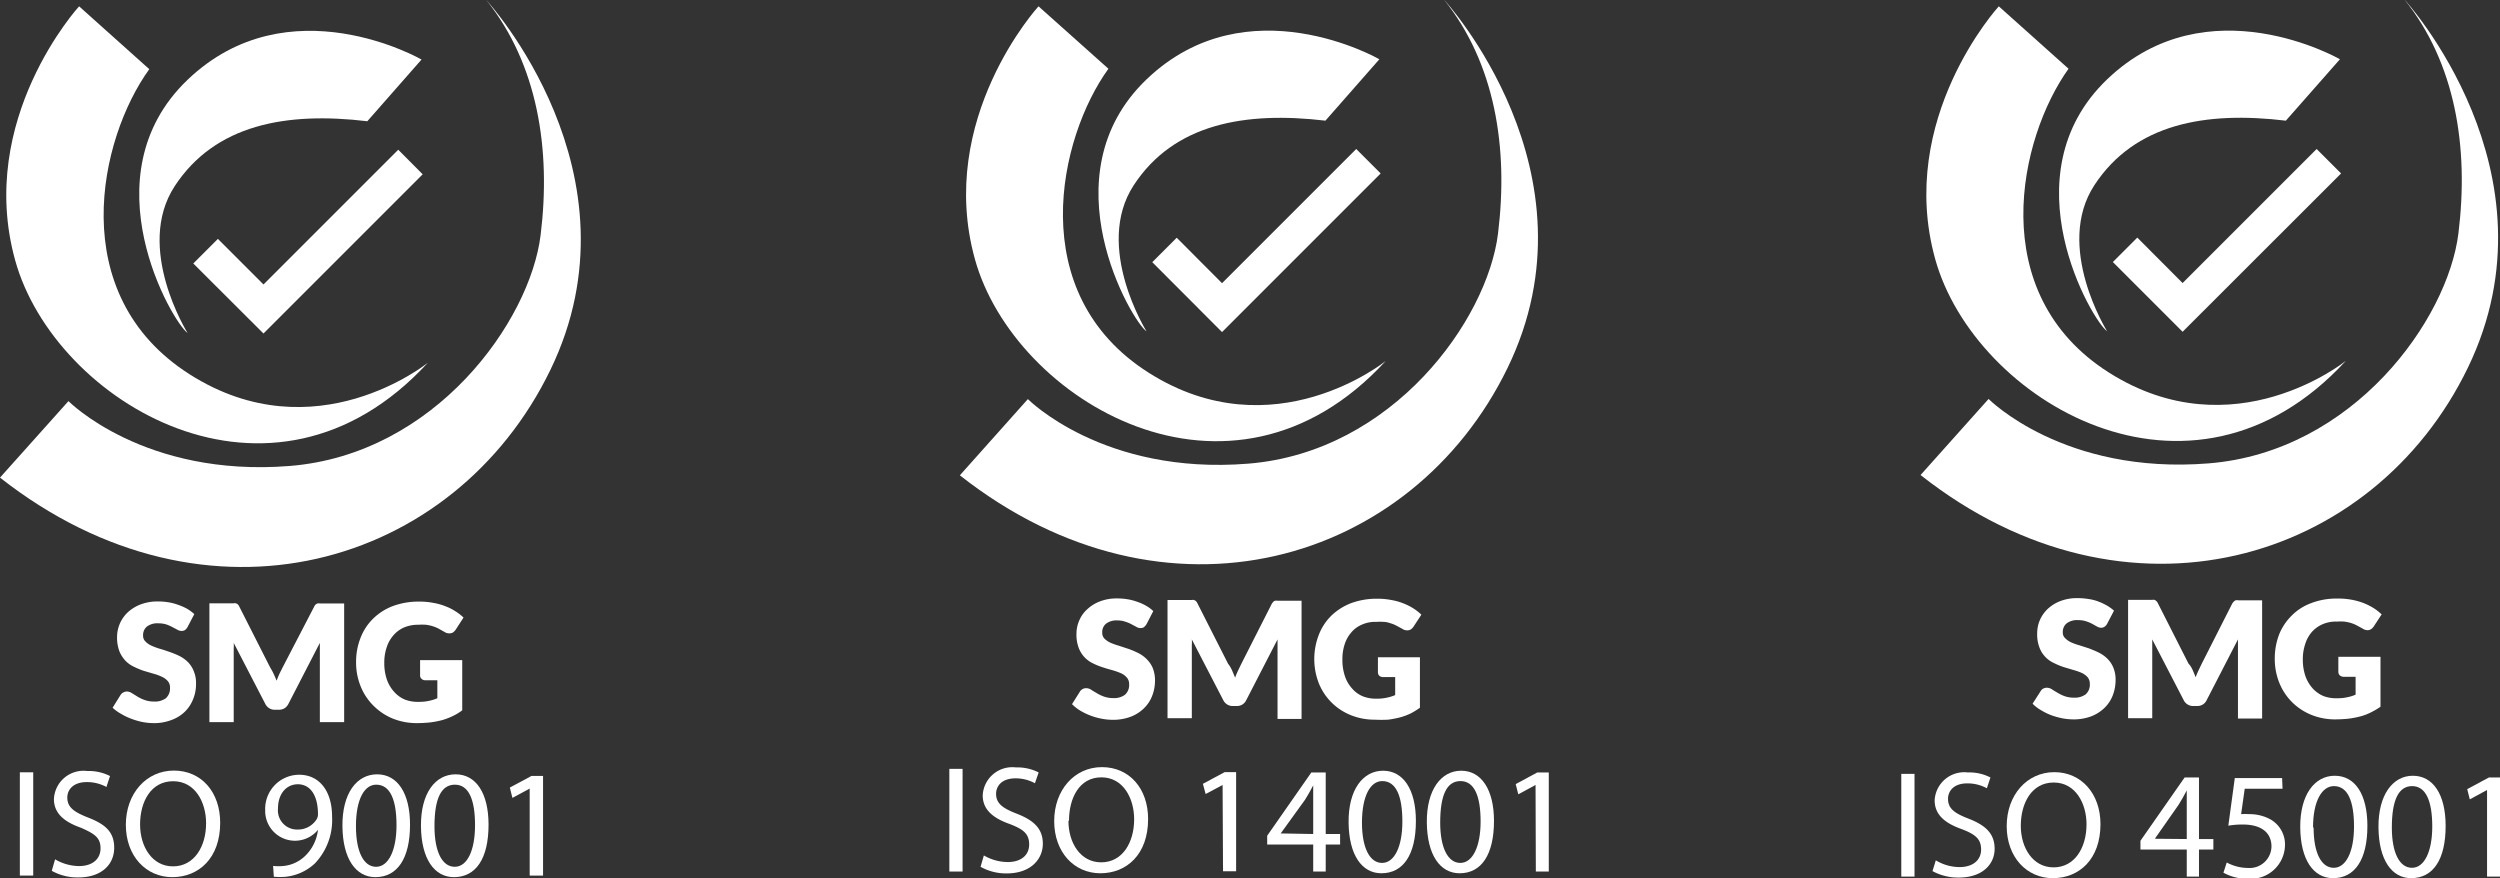 <svg id="Layer_1" data-name="Layer 1" xmlns="http://www.w3.org/2000/svg" viewBox="0 0 173.83 61.07"><rect x="0" y="0" width="173.83" height="61.07" fill="#333333" stroke="none"/><defs><style>.cls-1{fill:#fff;}</style></defs><title>ISO_9001_14001_18001</title><path class="cls-1" d="M344.48,227.93s-9.24-5.32-16.27,1.41-1,16.93,0,17.6c0,0-3.7-5.92-.89-10.21s7.77-5.18,13.39-4.51Z" transform="translate(-315.17 -223.79)"/><path class="cls-1" d="M325.55,228.6l-4.88-4.37s-7.18,7.84-4.44,17.68,17.82,18.93,28.69,7.1c0,0-7.83,6.36-16.56.81S322.07,233.4,325.55,228.6Z" transform="translate(-315.17 -223.79)"/><path class="cls-1" d="M315.17,257l4.76-5.32s5.25,5.32,15.38,4.51,16.71-10.06,17.45-16.05-.22-11.9-3.77-16.34c0,0,11.09,12.05,4.44,25.73S329.57,268.31,315.17,257Z" transform="translate(-315.17 -223.79)"/><path class="cls-1" d="M328.21,267.39a.63.63,0,0,1-.18.21.43.43,0,0,1-.24.06.55.55,0,0,1-.28-.08l-.34-.18a2.91,2.91,0,0,0-.43-.19,1.89,1.89,0,0,0-.56-.08,1.21,1.21,0,0,0-.8.23.76.76,0,0,0-.26.62.53.53,0,0,0,.16.41,1.3,1.3,0,0,0,.41.29,4.92,4.92,0,0,0,.59.22c.22.06.45.14.68.22a5.72,5.72,0,0,1,.68.28,2.26,2.26,0,0,1,.59.42,1.86,1.86,0,0,1,.41.63,2.1,2.1,0,0,1,.16.88,2.72,2.72,0,0,1-.2,1.07,2.53,2.53,0,0,1-.57.87,2.58,2.58,0,0,1-.93.58,3.33,3.33,0,0,1-1.26.22,4.21,4.21,0,0,1-.78-.08,5,5,0,0,1-.78-.23,4.12,4.12,0,0,1-.7-.34A2.87,2.87,0,0,1,323,273l.56-.9a.46.46,0,0,1,.18-.16.55.55,0,0,1,.24-.07.68.68,0,0,1,.35.11l.39.24a2.59,2.59,0,0,0,.5.24,1.92,1.92,0,0,0,.67.11,1.28,1.28,0,0,0,.81-.23.9.9,0,0,0,.29-.73.65.65,0,0,0-.16-.47,1.22,1.22,0,0,0-.42-.3,3.54,3.54,0,0,0-.58-.21l-.68-.2a5.58,5.58,0,0,1-.67-.28,2,2,0,0,1-.59-.42,2.2,2.2,0,0,1-.42-.66,2.73,2.73,0,0,1-.16-1,2.37,2.37,0,0,1,.74-1.7,2.74,2.74,0,0,1,.89-.55,3.27,3.27,0,0,1,1.21-.21,4.52,4.52,0,0,1,.74.06,3.57,3.57,0,0,1,.68.18,3.75,3.75,0,0,1,.61.27,3.08,3.08,0,0,1,.5.37Z" transform="translate(-315.17 -223.79)"/><path class="cls-1" d="M334.2,270.65c.07.15.14.31.2.47.07-.16.13-.33.2-.48l.23-.46L337,266a.56.56,0,0,1,.11-.17.39.39,0,0,1,.14-.08.41.41,0,0,1,.16,0h1.69V274h-1.69v-4.76q0-.35,0-.75l-2.19,4.25a.79.79,0,0,1-.27.3.77.77,0,0,1-.4.1h-.26a.71.71,0,0,1-.39-.1.74.74,0,0,1-.28-.3l-2.2-4.25a2.56,2.56,0,0,1,0,.39c0,.13,0,.25,0,.36V274h-1.69v-8.26h1.68a.38.38,0,0,1,.16,0,.39.39,0,0,1,.14.08.56.56,0,0,1,.11.17l2.13,4.2A4.71,4.71,0,0,1,334.2,270.65Z" transform="translate(-315.17 -223.79)"/><path class="cls-1" d="M344.3,272.59a3,3,0,0,0,.7-.07,2.79,2.79,0,0,0,.58-.18v-1.25h-.82a.37.37,0,0,1-.28-.1.3.3,0,0,1-.1-.24v-1.06h2.93v3.49a3.75,3.75,0,0,1-.66.4,4.82,4.82,0,0,1-.73.28,6.43,6.43,0,0,1-.83.16,9,9,0,0,1-.94.05,4.45,4.45,0,0,1-1.68-.32,4.09,4.09,0,0,1-1.33-.89,4,4,0,0,1-.89-1.34,4.37,4.37,0,0,1-.32-1.68,4.51,4.51,0,0,1,.31-1.7,3.75,3.75,0,0,1,.87-1.33,3.93,3.93,0,0,1,1.38-.88,5.16,5.16,0,0,1,1.81-.31,5.07,5.07,0,0,1,1,.09,4,4,0,0,1,.83.23,3.52,3.52,0,0,1,.7.35,3.3,3.3,0,0,1,.57.44l-.55.85a.85.85,0,0,1-.19.19.54.54,0,0,1-.25.06.62.62,0,0,1-.35-.11l-.43-.24a2.9,2.9,0,0,0-.41-.16,2.85,2.85,0,0,0-.44-.09,4.05,4.05,0,0,0-.52,0,2.5,2.5,0,0,0-1,.19,2.08,2.08,0,0,0-.73.54,2.33,2.33,0,0,0-.47.83,3.31,3.31,0,0,0-.17,1.08,3.51,3.51,0,0,0,.18,1.17,2.52,2.52,0,0,0,.51.86,2.07,2.07,0,0,0,.76.54A2.49,2.49,0,0,0,344.3,272.59Z" transform="translate(-315.17 -223.79)"/><polygon class="cls-1" points="18.32 23.19 13.44 18.32 15.15 16.61 18.32 19.78 27.69 10.41 29.39 12.12 18.32 23.19"/><path class="cls-1" d="M317.48,277.49v7.18h-.93v-7.18Z" transform="translate(-315.17 -223.79)"/><path class="cls-1" d="M319,283.54a3.35,3.35,0,0,0,1.66.47c.95,0,1.5-.5,1.5-1.23s-.38-1-1.35-1.43c-1.17-.41-1.89-1-1.89-2a2.06,2.06,0,0,1,2.32-1.95,3.26,3.26,0,0,1,1.58.35l-.25.76a2.84,2.84,0,0,0-1.36-.34c-1,0-1.36.58-1.36,1.07,0,.67.44,1,1.43,1.39,1.21.47,1.83,1,1.83,2.11s-.82,2.06-2.51,2.06a3.65,3.65,0,0,1-1.83-.46Z" transform="translate(-315.17 -223.79)"/><path class="cls-1" d="M330.48,281c0,2.47-1.5,3.78-3.33,3.78s-3.23-1.47-3.23-3.64,1.42-3.77,3.34-3.77S330.48,278.87,330.48,281Zm-5.57.12c0,1.53.83,2.91,2.29,2.91s2.3-1.36,2.3-3c0-1.43-.74-2.92-2.29-2.92S324.91,279.54,324.91,281.12Z" transform="translate(-315.17 -223.79)"/><path class="cls-1" d="M334.16,284a3.47,3.47,0,0,0,.75,0,2.51,2.51,0,0,0,1.45-.67,3,3,0,0,0,.92-1.84h0a2.07,2.07,0,0,1-3.67-1.37,2.37,2.37,0,0,1,2.36-2.46c1.42,0,2.29,1.15,2.29,2.91a4.37,4.37,0,0,1-1.19,3.25,3.51,3.51,0,0,1-2,.93,4.63,4.63,0,0,1-.86,0Zm.34-4a1.33,1.33,0,0,0,1.33,1.47,1.54,1.54,0,0,0,1.36-.72.65.65,0,0,0,.09-.34c0-1.18-.44-2.09-1.42-2.09C335.06,278.34,334.5,279,334.5,280Z" transform="translate(-315.17 -223.79)"/><path class="cls-1" d="M343.68,281.13c0,2.35-.88,3.65-2.41,3.65-1.35,0-2.27-1.26-2.29-3.55s1-3.6,2.41-3.6S343.68,278.93,343.68,281.13Zm-3.76.11c0,1.8.55,2.82,1.4,2.82s1.42-1.12,1.42-2.89-.44-2.82-1.41-2.82C340.51,278.35,339.92,279.35,339.92,281.24Z" transform="translate(-315.17 -223.79)"/><path class="cls-1" d="M349.14,281.13c0,2.35-.87,3.65-2.41,3.65-1.35,0-2.27-1.26-2.29-3.55s1-3.6,2.41-3.6S349.14,278.93,349.14,281.13Zm-3.76.11c0,1.8.55,2.82,1.41,2.82s1.41-1.12,1.41-2.89-.43-2.82-1.4-2.82S345.38,279.35,345.38,281.24Z" transform="translate(-315.17 -223.79)"/><path class="cls-1" d="M352,278.62h0l-1.2.65-.18-.72,1.51-.81h.8v6.93H352Z" transform="translate(-315.17 -223.79)"/><path class="cls-1" d="M411.08,227.91s-9.2-5.3-16.19,1.4-1,16.86,0,17.52c0,0-3.68-5.89-.89-10.16s7.73-5.15,13.33-4.49Z" transform="translate(-315.17 -223.79)"/><path class="cls-1" d="M392.24,228.57l-4.86-4.34s-7.14,7.8-4.42,17.59,17.74,18.85,28.56,7.07c0,0-7.8,6.33-16.49.81S388.78,233.36,392.24,228.57Z" transform="translate(-315.17 -223.79)"/><path class="cls-1" d="M381.91,256.84l4.73-5.3s5.23,5.3,15.31,4.49,16.64-10,17.38-16-.22-11.85-3.76-16.27c0,0,11.05,12,4.42,25.62S396.24,268.11,381.91,256.84Z" transform="translate(-315.17 -223.79)"/><path class="cls-1" d="M394.89,267.19a1,1,0,0,1-.18.21.43.43,0,0,1-.24.06.52.52,0,0,1-.28-.08l-.34-.18a2.14,2.14,0,0,0-.43-.18,1.59,1.59,0,0,0-.55-.09,1.19,1.19,0,0,0-.8.23.76.76,0,0,0-.26.62.58.58,0,0,0,.15.41,1.49,1.49,0,0,0,.42.29,5,5,0,0,0,.59.21l.67.22a5.79,5.79,0,0,1,.68.29,2.21,2.21,0,0,1,.58.42,1.94,1.94,0,0,1,.42.61,2.34,2.34,0,0,1,.16.88,2.91,2.91,0,0,1-.2,1.07,2.42,2.42,0,0,1-.58.87,2.68,2.68,0,0,1-.92.58,3.49,3.49,0,0,1-1.25.21,4.13,4.13,0,0,1-.78-.08,4.55,4.55,0,0,1-1.47-.56,2.9,2.9,0,0,1-.57-.45l.56-.89a.51.51,0,0,1,.42-.22.66.66,0,0,1,.34.1c.11.08.24.15.39.24a2.59,2.59,0,0,0,.5.24,1.9,1.9,0,0,0,.66.11,1.28,1.28,0,0,0,.81-.23.9.9,0,0,0,.29-.73.67.67,0,0,0-.16-.47,1.18,1.18,0,0,0-.41-.3,5,5,0,0,0-.59-.21c-.22-.06-.44-.12-.67-.2a4.27,4.27,0,0,1-.67-.27,1.93,1.93,0,0,1-1-1.07,2.56,2.56,0,0,1-.16-1,2.25,2.25,0,0,1,.19-.91,2.18,2.18,0,0,1,.55-.78,2.69,2.69,0,0,1,.88-.55,3.21,3.21,0,0,1,1.2-.21,4.44,4.44,0,0,1,.74.06,3.57,3.57,0,0,1,.68.18,3.3,3.3,0,0,1,.6.27,2.4,2.4,0,0,1,.5.37Z" transform="translate(-315.17 -223.79)"/><path class="cls-1" d="M400.85,270.43l.2.48c.06-.17.13-.33.2-.48s.15-.31.22-.46l2.11-4.16a.83.83,0,0,1,.12-.17.35.35,0,0,1,.13-.08.47.47,0,0,1,.17,0h1.67v8.22H404V269q0-.34,0-.75l-2.18,4.23a.72.72,0,0,1-.27.3.73.73,0,0,1-.39.1h-.26a.71.71,0,0,1-.39-.1.74.74,0,0,1-.28-.3l-2.19-4.23a2.56,2.56,0,0,1,0,.39c0,.13,0,.25,0,.36v4.73h-1.69v-8.22h1.68a.38.38,0,0,1,.16,0,.39.39,0,0,1,.14.08.56.56,0,0,1,.11.17l2.12,4.18C400.71,270.13,400.78,270.28,400.85,270.43Z" transform="translate(-315.17 -223.79)"/><path class="cls-1" d="M410.9,272.37a3,3,0,0,0,.7-.07,2.79,2.79,0,0,0,.58-.18v-1.25h-.82a.41.41,0,0,1-.28-.09.33.33,0,0,1-.1-.24v-1.05h2.92V273a5,5,0,0,1-.65.4,4.22,4.22,0,0,1-.73.27,6.78,6.78,0,0,1-.83.16,9,9,0,0,1-.94,0,4.36,4.36,0,0,1-1.67-.32,4,4,0,0,1-2.21-2.21,4.66,4.66,0,0,1,0-3.37,3.75,3.75,0,0,1,.87-1.33,4.11,4.11,0,0,1,1.37-.87,5.15,5.15,0,0,1,1.8-.31,5.07,5.07,0,0,1,1,.09,4.21,4.21,0,0,1,.83.23,4.16,4.16,0,0,1,.7.35,3.51,3.51,0,0,1,.56.44l-.55.84a.85.85,0,0,1-.19.19.53.53,0,0,1-.24.06.6.6,0,0,1-.35-.11l-.43-.23a2.05,2.05,0,0,0-.41-.16,1.56,1.56,0,0,0-.44-.09,4.05,4.05,0,0,0-.52,0,2.25,2.25,0,0,0-1,.19,1.94,1.94,0,0,0-.73.53,2.33,2.33,0,0,0-.47.83,3.29,3.29,0,0,0-.16,1.07,3.51,3.51,0,0,0,.18,1.17,2.39,2.39,0,0,0,.5.85,2,2,0,0,0,.75.54A2.49,2.49,0,0,0,410.9,272.37Z" transform="translate(-315.17 -223.79)"/><polygon class="cls-1" points="84.97 23.09 80.12 18.23 81.82 16.53 84.97 19.69 94.3 10.36 96 12.06 84.97 23.09"/><path class="cls-1" d="M382.1,277.25v7.14h-.92v-7.14Z" transform="translate(-315.17 -223.79)"/><path class="cls-1" d="M383.58,283.27a3.34,3.34,0,0,0,1.66.46c.94,0,1.49-.49,1.49-1.22s-.38-1.05-1.34-1.42c-1.17-.41-1.89-1-1.89-2a2.06,2.06,0,0,1,2.31-1.94,3.26,3.26,0,0,1,1.58.35l-.26.75a2.79,2.79,0,0,0-1.35-.34c-1,0-1.35.58-1.35,1.07,0,.67.44,1,1.42,1.38,1.21.47,1.83,1.05,1.83,2.1s-.82,2.06-2.51,2.06a3.61,3.61,0,0,1-1.82-.46Z" transform="translate(-315.17 -223.79)"/><path class="cls-1" d="M395,280.74c0,2.46-1.49,3.77-3.32,3.77s-3.21-1.47-3.21-3.63,1.41-3.75,3.32-3.75S395,278.62,395,280.74Zm-5.54.12c0,1.53.83,2.89,2.28,2.89s2.29-1.34,2.29-3c0-1.42-.74-2.91-2.28-2.91S389.5,279.29,389.5,280.86Z" transform="translate(-315.17 -223.79)"/><path class="cls-1" d="M400.18,278.37h0L399,279l-.19-.71,1.51-.81h.8v6.89h-.91Z" transform="translate(-315.17 -223.79)"/><path class="cls-1" d="M406.48,284.39v-1.88h-3.2v-.61l3.07-4.4h1v4.28h1v.73h-1v1.88Zm0-2.61v-2.3q0-.54,0-1.08h0c-.21.4-.38.7-.57,1l-1.69,2.34v0Z" transform="translate(-315.17 -223.79)"/><path class="cls-1" d="M413.62,280.87c0,2.34-.87,3.64-2.4,3.64-1.35,0-2.26-1.26-2.28-3.54s1-3.59,2.4-3.59S413.62,278.68,413.62,280.87Zm-3.75.11c0,1.79.55,2.81,1.4,2.81s1.41-1.12,1.41-2.88-.43-2.81-1.4-2.81C410.47,278.1,409.87,279.1,409.87,281Z" transform="translate(-315.17 -223.79)"/><path class="cls-1" d="M419.05,280.87c0,2.34-.87,3.64-2.39,3.64-1.35,0-2.26-1.26-2.28-3.54s1-3.59,2.39-3.59S419.05,278.68,419.05,280.87Zm-3.74.11c0,1.79.55,2.81,1.4,2.81s1.41-1.12,1.41-2.88-.43-2.81-1.4-2.81S415.31,279.1,415.31,281Z" transform="translate(-315.17 -223.79)"/><path class="cls-1" d="M421.94,278.37h0l-1.2.65-.18-.71,1.5-.81h.8v6.89h-.9Z" transform="translate(-315.17 -223.79)"/><path class="cls-1" d="M477.87,227.91s-9.2-5.3-16.19,1.4-1,16.84,0,17.51c0,0-3.68-5.89-.88-10.16s7.72-5.15,13.31-4.48Z" transform="translate(-315.17 -223.79)"/><path class="cls-1" d="M459,228.57l-4.85-4.34s-7.14,7.8-4.42,17.58,17.73,18.84,28.55,7.07c0,0-7.8,6.32-16.48.81S455.57,233.35,459,228.57Z" transform="translate(-315.17 -223.79)"/><path class="cls-1" d="M448.71,256.82l4.73-5.29s5.22,5.29,15.3,4.48,16.63-10,17.37-16-.22-11.85-3.76-16.26c0,0,11,12,4.42,25.6S463,268.08,448.71,256.82Z" transform="translate(-315.17 -223.79)"/><path class="cls-1" d="M461.68,267.17a.59.59,0,0,1-.18.2.43.43,0,0,1-.24.07.63.63,0,0,1-.27-.08l-.34-.19a2.41,2.41,0,0,0-.43-.18,1.65,1.65,0,0,0-.56-.08,1.18,1.18,0,0,0-.8.23.77.77,0,0,0-.26.61.53.53,0,0,0,.16.41,1.43,1.43,0,0,0,.41.29,4.05,4.05,0,0,0,.59.21l.68.22c.22.09.45.18.67.29a2.26,2.26,0,0,1,.59.42,1.87,1.87,0,0,1,.41.61,2.16,2.16,0,0,1,.16.88,2.91,2.91,0,0,1-.2,1.07,2.4,2.4,0,0,1-.57.86,2.74,2.74,0,0,1-.93.59,3.45,3.45,0,0,1-1.25.21,4.3,4.3,0,0,1-.78-.08,5.2,5.2,0,0,1-.77-.22,4.16,4.16,0,0,1-.7-.35,2.54,2.54,0,0,1-.57-.44l.57-.89a.44.44,0,0,1,.17-.16.53.53,0,0,1,.24-.06.67.67,0,0,1,.35.1c.11.08.24.15.39.24a2.79,2.79,0,0,0,.49.24,1.92,1.92,0,0,0,.67.11,1.28,1.28,0,0,0,.81-.23.9.9,0,0,0,.29-.73.72.72,0,0,0-.16-.47,1.33,1.33,0,0,0-.42-.3,4.86,4.86,0,0,0-.58-.2l-.67-.2a5,5,0,0,1-.67-.28,1.87,1.87,0,0,1-.59-.42,1.85,1.85,0,0,1-.41-.65,2.53,2.53,0,0,1-.16-1,2.33,2.33,0,0,1,.18-.9,2.4,2.4,0,0,1,.55-.79,2.74,2.74,0,0,1,.89-.55,3.21,3.21,0,0,1,1.2-.2,4.52,4.52,0,0,1,.74.06,3.08,3.08,0,0,1,.68.17,4.11,4.11,0,0,1,.6.28,3,3,0,0,1,.5.36Z" transform="translate(-315.17 -223.79)"/><path class="cls-1" d="M467.64,270.4l.2.48c.06-.17.13-.33.2-.48s.15-.31.22-.46l2.11-4.16a.74.74,0,0,1,.12-.16.38.38,0,0,1,.13-.09.43.43,0,0,1,.17,0h1.67v8.22h-1.68V269q0-.35,0-.75l-2.18,4.23a.72.72,0,0,1-.27.3.73.73,0,0,1-.39.1h-.26a.71.71,0,0,1-.39-.1.74.74,0,0,1-.28-.3l-2.19-4.23c0,.13,0,.26,0,.39s0,.25,0,.36v4.73h-1.68V265.5h1.67a.47.47,0,0,1,.17,0,.38.38,0,0,1,.13.09.5.5,0,0,1,.11.16l2.12,4.18C467.5,270.1,467.57,270.25,467.64,270.4Z" transform="translate(-315.17 -223.79)"/><path class="cls-1" d="M477.68,272.34a2.91,2.91,0,0,0,.7-.07,2.62,2.62,0,0,0,.58-.18v-1.24h-.81a.44.44,0,0,1-.29-.1.35.35,0,0,1-.1-.24v-1.05h2.93v3.47a5,5,0,0,1-.66.39,3.56,3.56,0,0,1-.73.28,6.62,6.62,0,0,1-.82.16,9.36,9.36,0,0,1-.94.05,4.36,4.36,0,0,1-1.67-.32,4.06,4.06,0,0,1-1.33-.88,4,4,0,0,1-.88-1.33,4.41,4.41,0,0,1-.32-1.68,4.66,4.66,0,0,1,.3-1.69,3.87,3.87,0,0,1,.88-1.32,3.66,3.66,0,0,1,1.37-.87,4.84,4.84,0,0,1,1.79-.31,5,5,0,0,1,1,.08,4.77,4.77,0,0,1,.83.23,4.57,4.57,0,0,1,.7.35,3.63,3.63,0,0,1,.56.44l-.55.84a.69.69,0,0,1-.19.19.48.48,0,0,1-.24.07.64.64,0,0,1-.35-.12l-.43-.23a2.23,2.23,0,0,0-.4-.16,3.12,3.12,0,0,0-.44-.09,4.17,4.17,0,0,0-.52,0,2.33,2.33,0,0,0-1,.19,2.14,2.14,0,0,0-.73.53,2.31,2.31,0,0,0-.46.83,3.29,3.29,0,0,0-.17,1.07,3.51,3.51,0,0,0,.18,1.17,2.55,2.55,0,0,0,.5.85,2.16,2.16,0,0,0,.76.54A2.47,2.47,0,0,0,477.68,272.34Z" transform="translate(-315.17 -223.79)"/><polygon class="cls-1" points="151.76 23.07 146.91 18.22 148.61 16.52 151.76 19.68 161.08 10.36 162.78 12.06 151.76 23.07"/><path class="cls-1" d="M448.29,277.6v7.14h-.92V277.6Z" transform="translate(-315.17 -223.79)"/><path class="cls-1" d="M449.77,283.61a3.21,3.21,0,0,0,1.65.47c.95,0,1.5-.5,1.5-1.22s-.38-1.05-1.35-1.42c-1.16-.41-1.88-1-1.88-2a2.06,2.06,0,0,1,2.31-1.94,3.19,3.19,0,0,1,1.57.35l-.25.75a2.8,2.8,0,0,0-1.36-.34c-1,0-1.34.59-1.34,1.07,0,.67.43,1,1.42,1.38,1.21.47,1.82,1.05,1.82,2.1s-.82,2-2.5,2a3.72,3.72,0,0,1-1.82-.45Z" transform="translate(-315.17 -223.79)"/><path class="cls-1" d="M461.22,281.09c0,2.46-1.49,3.76-3.31,3.76s-3.21-1.46-3.21-3.62,1.41-3.75,3.31-3.75S461.22,279,461.22,281.09Zm-5.54.12c0,1.52.83,2.89,2.28,2.89s2.29-1.34,2.29-3c0-1.41-.74-2.9-2.28-2.9S455.68,279.64,455.68,281.21Z" transform="translate(-315.17 -223.79)"/><path class="cls-1" d="M467.22,284.74v-1.88H464v-.61l3.07-4.4h1v4.28h1v.73h-1v1.88Zm0-2.61v-2.3q0-.54,0-1.08h0c-.21.4-.38.7-.57,1L465,282.11v0Z" transform="translate(-315.17 -223.79)"/><path class="cls-1" d="M473.88,278.63h-2.63L471,280.4a3.94,3.94,0,0,1,.56,0,3,3,0,0,1,1.49.37,2,2,0,0,1,1,1.77,2.38,2.38,0,0,1-2.56,2.35,3.39,3.39,0,0,1-1.72-.42l.23-.71a3.11,3.11,0,0,0,1.48.38,1.52,1.52,0,0,0,1.63-1.49c0-.89-.61-1.53-2-1.53a6,6,0,0,0-1,.08l.45-3.31h3.29Z" transform="translate(-315.17 -223.79)"/><path class="cls-1" d="M479.78,281.22c0,2.34-.87,3.63-2.39,3.63-1.35,0-2.26-1.26-2.28-3.53s1-3.59,2.4-3.59S479.78,279,479.78,281.22Zm-3.74.11c0,1.79.55,2.8,1.4,2.8s1.41-1.11,1.41-2.87-.43-2.81-1.4-2.81C476.64,278.45,476,279.45,476,281.33Z" transform="translate(-315.17 -223.79)"/><path class="cls-1" d="M485.22,281.22c0,2.34-.87,3.63-2.4,3.63-1.34,0-2.25-1.26-2.27-3.53s1-3.59,2.39-3.59S485.22,279,485.22,281.22Zm-3.74.11c0,1.79.55,2.8,1.4,2.8s1.41-1.11,1.41-2.87-.44-2.81-1.4-2.81S481.48,279.45,481.48,281.33Z" transform="translate(-315.17 -223.79)"/><path class="cls-1" d="M488.1,278.72h0l-1.2.65-.18-.71,1.51-.81H489v6.89h-.9Z" transform="translate(-315.17 -223.79)"/></svg>